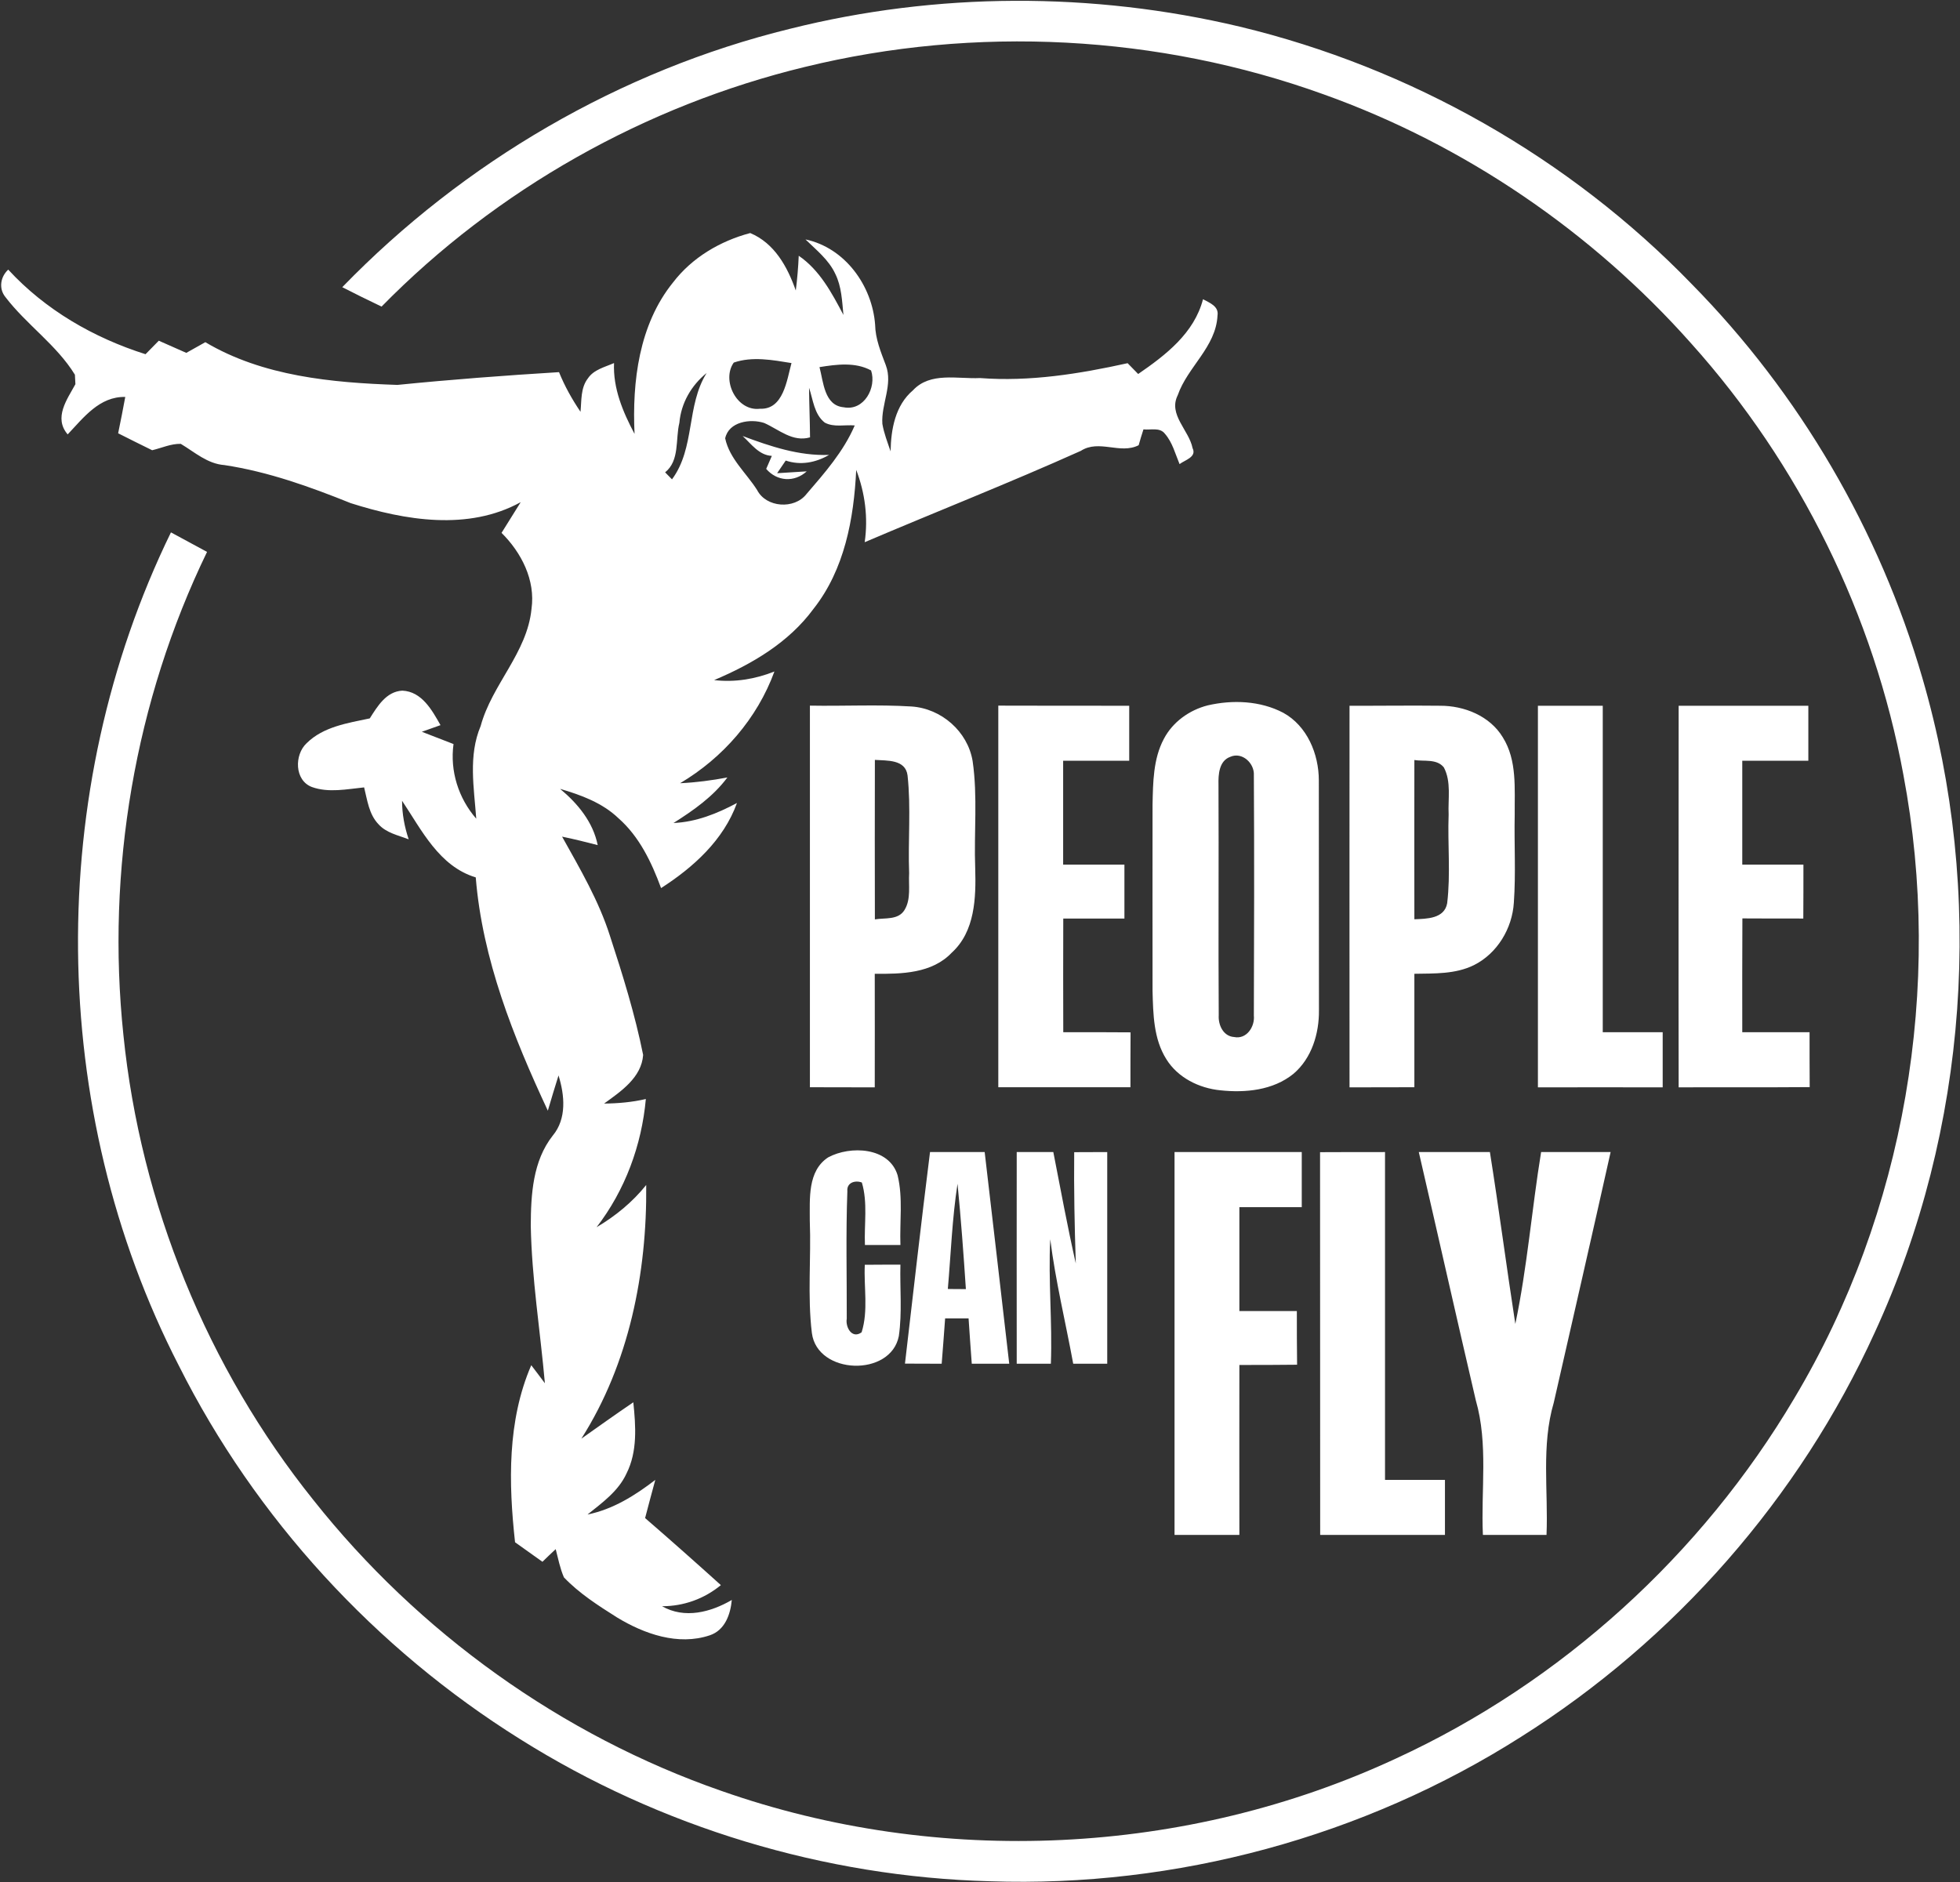 <svg version="1.2" xmlns="http://www.w3.org/2000/svg" viewBox="0 0 1596 1533" width="1596" height="1533">
	<rect x="0" y="0" width="1596" height="1533" fill="#333333" stroke="none"/>
	<title>PCF-Logo-Black-Small-svg</title>
	<style>
		.s0 { fill: #ffffff } 
	</style>
	<g id="#000000ff">
		<path id="Layer" class="s0" d="m643.1 23.5c119.6-30 246.5-30.3 366.4-1.8c139.1 33.4 268.5 106.8 368 209.6c87.9 89.3 153 200.7 187.9 321c50.9 174.7 37.4 367.5-38.8 532.9c-61.3 134.7-162.9 250.5-288.1 329.4c-128 81.4-280.9 122.8-432.5 117.6c-134.7-3.6-268.3-44-382.4-115.7c-117.9-73.7-215.5-179.8-277.9-304.1c-107.5-208.9-109.4-467.8-6.5-678.8q14.7 8 29.4 15.9c-58.8 121.4-82.2 259.4-68.1 393.5c14 137.6 68.2 270.8 154.7 378.7c85.6 108 202 191.6 332.2 236.9c177.4 62.4 378.8 53 549.4-26.4c134.5-61.9 248.9-166 324.3-293.4c90.2-151 121.4-335.2 88.8-507.8c-23.9-130-84.6-253-172.8-351.3c-80.9-91.1-184.7-161.9-299.4-202.9c-134.5-48.5-283.3-56.2-422.2-22.3c-130 31.5-251.1 99.7-344.8 195.2c-10.8-5.1-21.4-10.4-32-15.8c98.9-102 226.3-176.5 364.4-210.4z" />
		<path id="Layer" fill-rule="evenodd" class="s0" d="m548 230.1c15.5-20.3 38.4-33.8 62.9-40.3c19.8 8.3 30.3 27.5 37.1 46.8c1.2-9.5 2-18.9 2.4-28.3c17.1 11.7 26.9 30.2 36.4 48.2c-1.1-11.3-1.5-23.1-6.6-33.4c-5.3-11.5-15.5-19.5-24.3-28.1c32.2 6.8 54.3 37.6 56.7 69.4c0.2 11.6 4.7 22.4 8.7 33c6 15.9-3.9 31.7-2.8 47.8c1.3 7.7 4.2 15 6.7 22.4c0.3-18 3.8-37.5 18.2-49.7c14.1-15.2 36.3-9.1 54.6-10c40.5 3.1 80.8-3.4 120.2-12.1c2.9 3 5.7 5.9 8.6 8.8c22.4-15.4 45.6-33.2 52.8-60.9c5.3 2.9 13 5.7 11.8 13.2c-1.2 25.7-24.4 41.9-32.4 65c-7.9 15.8 9.2 28.4 12.1 43.1c3.6 7.3-6.4 9.7-10.6 13c-3.5-8.4-5.8-17.7-11.9-24.7c-4.2-5.5-11.7-2.9-17.5-3.6c-1.4 4.3-2.7 8.6-3.9 12.9c-15.1 7.7-32.2-5-47.1 4.6c-58.1 26.1-117.4 49.4-176 74.4c2.9-20 0.3-40.1-6.9-58.9c-1.9 39.8-9.5 81.2-34.8 113.2c-20.1 27.4-50.1 45-80.9 58c16.8 2 33.5-0.8 49.1-7c-14 38.3-41.9 70.3-76.8 91c12.9-0.6 25.8-2.3 38.5-4.7c-11.6 15.6-27.6 26.8-43.9 37.1c18.5-0.8 35.6-7.7 51.7-16.3c-10.9 30.2-35.5 52.4-61.8 69.3c-7.7-20.9-17.6-41.8-34.6-56.8c-13.1-12.6-30.5-19-47.6-24c14.4 12 26.8 27 30.6 45.8c-9.6-2.5-19.3-4.9-29-6.9c14.6 26.2 29.9 52.2 39 80.9c10.4 31.8 20.4 64 27 96.9c-1.3 18.4-18.1 29.7-31.8 39.6c11.4-0.1 22.8-1.1 34-3.7c-3.4 37.7-16.9 74.3-40.1 104.4c15.4-9.1 29.3-20.5 40.4-34.4c0.7 71.7-13.9 145.4-52.8 206.6c14-9.9 28-19.9 42.3-29.6c2 19.4 3.5 40.1-5.6 58.1c-6.6 14.3-19.7 23.7-31.7 33.3c20.7-4.2 38.7-15.5 55.2-28.2c-2.9 10.3-5.5 20.7-8.3 31.1c20.8 18 41.3 36.2 61.7 54.6c-13.6 11.2-30.3 17.2-47.9 17.2c18.4 10.5 39.6 4.9 56.8-5.1c-1.1 11.8-5.6 24.7-18 28.8c-25.7 8.6-53.3-1.1-75.5-14.6c-15.2-9.6-30.7-19.5-43.2-32.6c-3.2-7.4-4.7-15.3-6.7-23c-3.7 3.4-7.3 6.9-10.8 10.3q-11.2-8-22.3-15.9c-5.3-48.1-6.4-98.9 13.2-144.2c3.8 4.9 7.4 9.8 11.1 14.7c-3.8-42.8-10.7-85.3-11.5-128.3c0.1-25.3 1.6-52.7 17.9-73.4c11.5-13.8 9.7-32.9 4.7-49c-3 9.6-5.9 19.1-8.7 28.7c-28.1-60.1-53.3-123.3-58.7-190c-29.8-9-44-38.5-60-62.4c0 10.7 2 21.3 5.4 31.4c-8.5-3.3-18.3-5.2-24.6-12.3c-7.8-8.1-9.1-19.7-11.7-30c-14 1.4-28.8 4.6-42.5-0.3c-14.3-5.4-14.4-26.3-4.3-35.7c13.6-13.5 33.5-16.4 51.4-20.2c6.3-9.9 13.4-21.9 26.5-22.6c15.9 0.7 24.2 15.9 31.1 28.1q-7.6 2.7-15.2 5.4q12.9 4.9 25.8 10c-3 22 4 44.1 18.5 60.8c-1.8-25.2-6.6-51.3 3.6-75.5c9.2-33.9 37.9-59.6 41.4-95.4c3.3-23.4-8.2-45.8-24.4-61.9c5.2-8.3 10.4-16.6 15.6-25c-42.7 23.5-94.1 14.9-138.4 0.8c-33.3-13.4-67.2-25.6-102.8-31c-13.9-1-24.2-10.5-35.6-17.3c-8-0.2-15.6 3.4-23.3 5.2c-9.3-4.5-18.5-9.2-27.7-13.8c2-9.8 4-19.7 5.8-29.6c-21-0.5-33.9 16.8-46.9 30.5c-11.6-13.6-0.5-28.4 6.3-40.9c-0.1-2-0.3-5.7-0.4-7.7c-14.9-24.3-39.5-40.8-56.7-63.4c-5.5-6.9-3.9-16.4 2.4-22.2c30.2 32.8 69.5 55.5 111.8 68.9q5.4-5.5 10.8-11q11.2 4.9 22.4 9.9c5.1-2.9 10.3-5.8 15.5-8.7c46.8 27.8 103.1 33 156.4 34.8c43.8-4.4 87.7-7.7 131.6-10.4c4.6 11.4 10.6 22.1 17.5 32.3c0.9-9.2 0-19.4 6-27.2c4.8-7.2 13.8-9.2 21.3-12.5c-0.9 20.6 7.2 39.8 16.7 57.7c-2-42.7 3.6-89 31.3-123.3zm49.5 65.2c-10.2 14.4 2.4 40 21.4 37.6c19.1 0.8 21.8-23.4 25.6-37.2c-15.4-2.5-31.9-5.6-47-0.4zm69.8 3.7c3.2 11.8 3.8 31.3 19.7 32.7c16.5 3.3 27-16 22.3-30c-12.8-7-28.3-4.9-42-2.7zm-114.1 45.4c-3.3 13.4 0.4 30.7-11.6 40.3q2.8 2.9 5.6 5.7c19-25.7 11.5-59.9 28.2-86.6c-12.5 10.1-20.8 24.5-22.2 40.6zm105.6-28.6c0.1 13.4 0.7 26.9 0.8 40.4c-14.2 4.1-25.2-6.3-37.3-11.7c-11.3-3.7-28.9-1.1-31.8 12.5c3.5 16.6 17.2 28.2 26 42.1c7.4 14.4 30.3 15.9 40.1 3.4c14.9-17.3 30.3-34.8 39.4-56c-8.1-0.7-17 1.7-24.4-2.3c-8.7-6.8-9.5-18.7-12.8-28.4zm-54.1 39.3c22.7 8.5 45.9 16.3 70.4 15.4c-10.8 6.3-23.2 8.7-35.3 4.6q-3.5 5.2-7 10.3c6-0.4 18.1-1.1 24.1-1.5c-10.1 9.2-24.2 8.2-33-2q2.3-5.3 4.6-10.6c-10.5-0.5-16.8-9.8-23.8-16.2z" />
		<path id="Layer" fill-rule="evenodd" class="s0" d="m983.4 574.5c20.3-4.7 42.8-3.8 61.5 6c19.5 10.7 29 33.6 29 55.1c0.1 62.4 0 124.8 0.1 187.2c0.2 19-5.9 39.2-20.8 51.8c-16.5 13.4-39.1 15.6-59.5 13.4c-17.3-1.7-34.7-10.3-44-25.4c-10.4-16.5-10.7-36.7-11.2-55.6c-0.1-50.5 0-101.1 0-151.6c0.4-18.1 0.5-37.3 9.2-53.6c7.2-13.8 20.8-23.5 35.7-27.3zm18.4 41.9c-9.2 3.3-9.8 14.5-9.6 22.7c0.3 62.6-0.2 125.3 0.2 187.8c-0.5 7.9 3.7 17.1 12.5 17.7c10.2 2.1 17-8.4 16.1-17.5c0.2-65.2 0.4-130.5 0-195.7c0.6-9.7-9.5-19.3-19.2-15zm-342.3-41.7c27.6 0.5 55.2-1 82.7 0.7c24.3 1.6 45.8 20.3 49.8 44.5c4.2 28.8 1 58.2 2.1 87.3c0.7 23.9-0.1 51.4-19.1 68.7c-16.1 17-40.9 17.4-62.7 17.2c0 30.8 0.1 61.6 0 92.5q-26.4-0.1-52.8-0.1q0-155.4 0-310.8zm52.9 44.2c-0.1 43.3-0.1 86.6 0 129.9c8.2-1.4 19 0.7 24.1-7.6c5.5-8.9 3.2-20.1 3.8-30c-1-26.6 1.6-53.3-1.3-79.7c-1.7-13.2-16.9-11.9-26.6-12.6zm100.5-44.2c35.6 0.1 71.1 0.1 106.6 0.1q0 22.4 0 44.8q-26.9 0-53.8 0q0 42.3 0 84.6c16.7 0 33.3 0 49.9 0c0 14.7 0 29.3 0 43.9q-25 0-49.8 0c-0.1 30.9-0.1 61.7 0 92.6q27.4-0.1 54.8 0.1c-0.1 14.9-0.1 29.8-0.1 44.7q-53.8 0-107.6 0q0-155.4 0-310.8zm286 0.1c24.6 0.1 49.1-0.3 73.7 0c19.7-0.1 40.6 8.3 51.1 25.7c11.8 18.8 9.5 41.9 9.7 63.1c-0.5 23.9 1 47.8-0.7 71.6c-1.3 21-13.5 41.3-32.4 50.8c-15.1 7.5-32.3 6.8-48.6 7.1q0 46.2 0 92.4q-26.4 0-52.8 0.1c-0.1-103.7 0-207.3 0-310.8zm52.8 44.2c0 43.2-0.1 86.5 0 129.7c10-0.4 24.4-0.4 26.7-13c2.9-24 0.3-48.2 1.2-72.3c-0.6-12.7 2.3-26.7-3.9-38.4c-5.8-7.2-16.1-4.7-24-6zm100.6-44.2c17.6 0 35.2 0 52.8 0c0 88.6 0 177.3 0 265.9c16.3 0 32.6 0 48.8 0q0 22.4 0 44.9q-50.8-0.1-101.6 0c0-103.7 0-207.3 0-310.8zm114.6 0q52.7 0 105.6 0q0 22.4 0 44.8q-26.9 0-53.8 0q0 42.3 0 84.6c16.6 0 33.2 0 49.8 0c0 14.7 0 29.3-0.1 43.9c-16.5 0-33.1 0-49.6-0.1c-0.2 30.9-0.1 61.8-0.1 92.7q27.3 0 54.8 0c0 14.9 0 29.8 0.1 44.7c-35.6 0.3-71.1 0-106.7 0.2c-0.2-103.6 0-207.2 0-310.8zm-692.5 367.8c18-9.7 49.6-8.4 56.5 14.6c4.5 18.5 1.6 37.9 2.3 56.8q-14.5 0-28.9 0c-0.7-16.9 2.4-34.5-2.5-50.9c-5.5-2.1-12.5 0.1-11.8 7.1c-1.3 34.6-0.4 69.2-0.5 103.8c-1.2 7 4.3 16.8 12.1 11.1c5.6-17.7 1.7-36.8 2.6-55c9.7-0.1 19.4-0.1 29-0.1c-0.5 19.4 1.5 38.9-1.3 58.2c-6.6 33.5-66.4 31.6-70.8-2.5c-3.7-30.3-0.5-61-1.7-91.5c0.1-17.7-2-40.5 15-51.6zm62.5 168c6.7-57.4 13.2-114.9 20.4-172.3q22.2 0 44.5 0c6.8 57.4 13.3 114.9 20 172.4c-10.2 0-20.3 0-30.5 0c-0.9-12.3-1.8-24.6-2.6-36.9q-9.5 0-19.1 0c-0.9 12.3-1.8 24.6-2.8 36.9c-10 0-20-0.1-29.9-0.1zm42.8-146.5c-4.4 28.4-5.4 57.1-7.9 85.7c3.7 0.1 11 0.1 14.7 0.1c-1.9-28.6-4-57.2-6.8-85.8zm48.2-25.8q14.9 0 29.8 0c5.9 30.3 11.5 60.6 18.3 90.7c-1-30.2-1.6-60.4-1.3-90.6q13.4-0.1 26.9-0.1q0 86.2 0 172.4q-13.9 0-27.7 0c-6.2-33.8-14.4-67.3-18.7-101.4c-1.7 33.7 1.8 67.5 0.5 101.4q-13.9 0-27.8 0c-0.1-57.5 0-114.9 0-172.4zm128.5 0c34.6 0 69.1 0 103.6 0q0 22.4 0 44.9q-25.4 0-50.8 0c0 28.2 0 56.4 0 84.6c15.6 0 31.2 0 46.8 0c0 14.6 0 29.1 0.2 43.7c-15.7 0.2-31.3 0.2-47 0.2c-0.1 46.1 0 92.2 0 138.4c-17.6 0-35.2 0-52.8 0c0-103.9 0-207.9 0-311.8zm118.5 0.1c17.6-0.1 35.3-0.1 52.9-0.1c0 89 0 178 0 267c16.2 0 32.5 0 48.8 0q0 22.4 0 44.8c-33.9 0-67.7 0-101.6 0c-0.1-103.9 0-207.8-0.1-311.7zm80.4-0.1q29 0 57.9 0c7.4 46.6 13.5 93.4 20.7 140c9.7-46.1 13.4-93.4 21-140q28.3 0 56.6 0c-15.2 68.1-30.8 136.1-46.3 204.1c-10.3 35-4.4 71.8-5.9 107.7q-25.9 0-51.8 0c-1.7-36.5 4.5-74-5.8-109.7c-15.7-67.3-30.8-134.7-46.4-202.1z" />
	</g>
</svg>